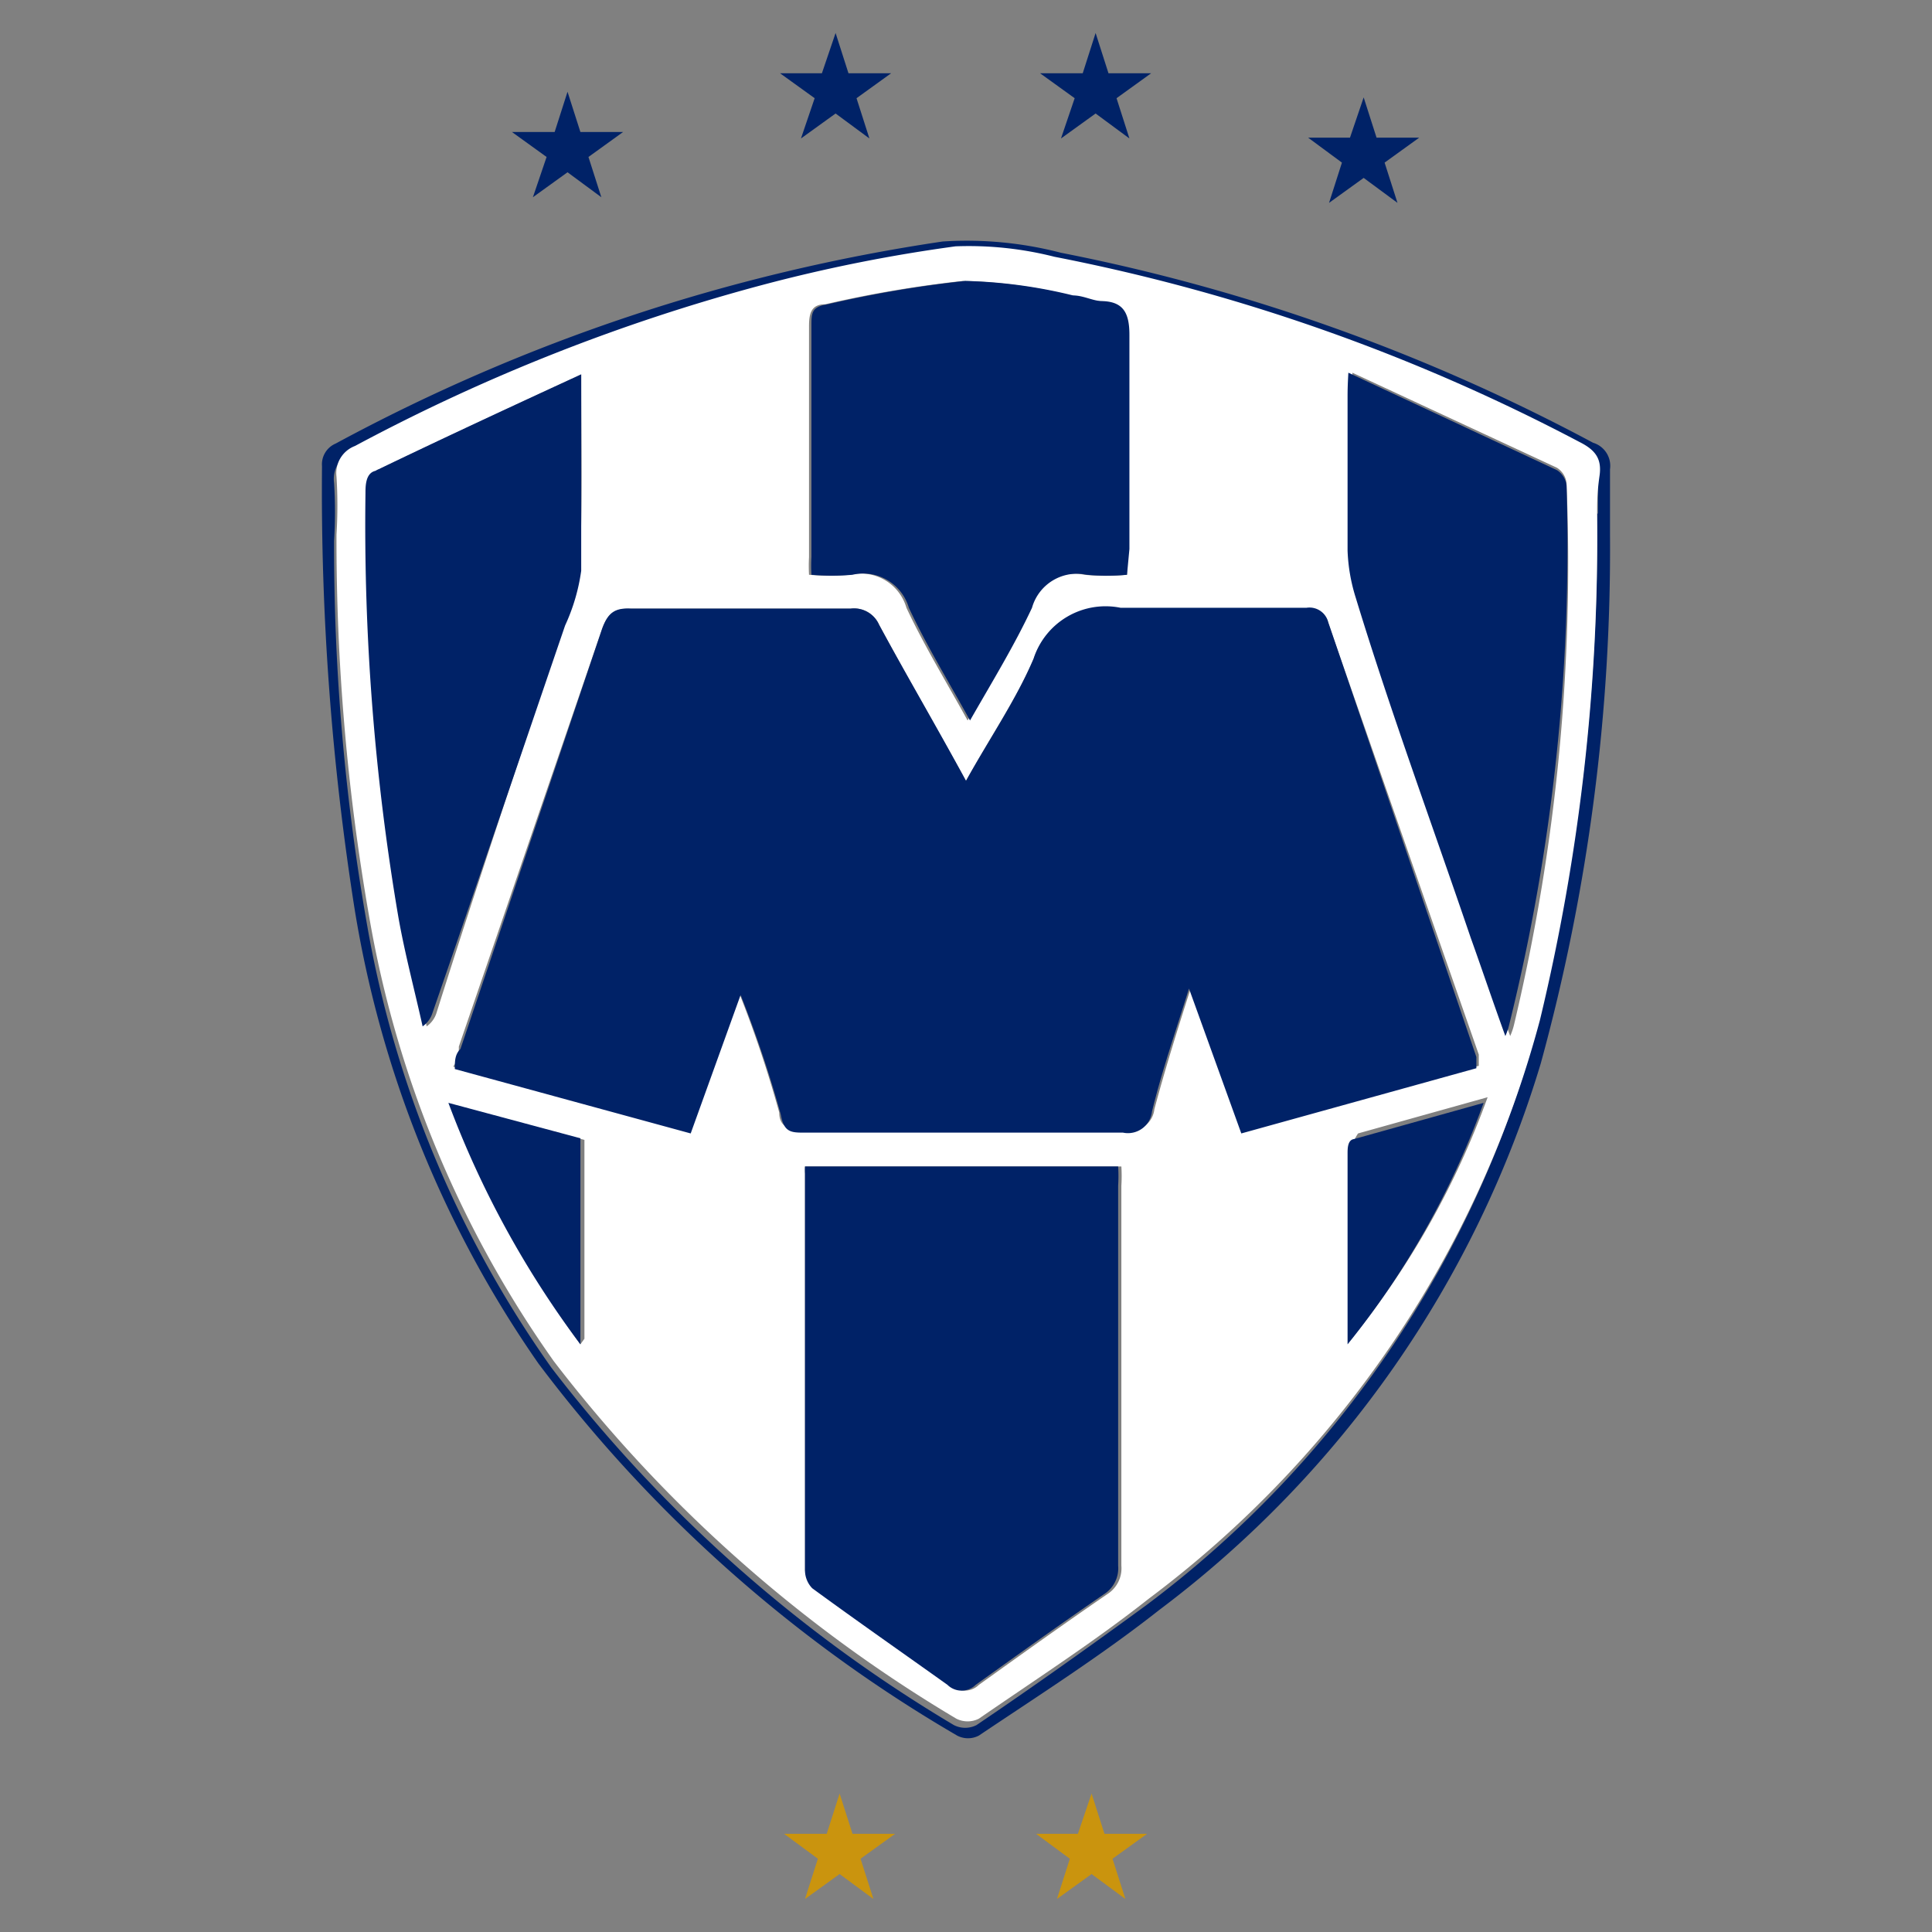 <?xml version="1.0" encoding="UTF-8"?>
<svg xmlns="http://www.w3.org/2000/svg" xmlns:xlink="http://www.w3.org/1999/xlink" id="Layer_1" data-name="Layer 1" viewBox="0 0 24 24">
  <rect x="0" y="0" width="24" height="24" fill="#808080" stroke="none"/>
  <defs>
    <style>.cls-1{fill:none;}.cls-2{clip-path:url(#clip-path);}.cls-3{clip-path:url(#clip-path-2);}.cls-4{fill:#002267;}.cls-5{fill:#fff;}.cls-6{fill:#ca940e;}</style>
    <clipPath id="clip-path">
      <rect class="cls-1" x="2.55" y="-28.57" width="18.9" height="21.15"></rect>
    </clipPath>
    <clipPath id="clip-path-2">
      <rect class="cls-1" x="-42.69" y="-108.97" width="179.51" height="254.1"></rect>
    </clipPath>
  </defs>
  <path class="cls-4" d="M20,6.63a24.14,24.14,0,0,1-.86,6.58A13.26,13.26,0,0,1,14.4,20c-.71.56-1.48,1.05-2.24,1.56a.29.29,0,0,1-.27,0,17.55,17.55,0,0,1-5.2-4.62A13.69,13.69,0,0,1,4.4,11.26,33.41,33.41,0,0,1,4,5.79a.28.28,0,0,1,.17-.28A22.91,22.91,0,0,1,11.71,3a4.65,4.65,0,0,1,1.47.14,23.63,23.63,0,0,1,6.61,2.36.3.3,0,0,1,.21.33C20,6.05,20,6.29,20,6.63Zm-.15-.25c0-.14,0-.27,0-.4s-.05-.32-.25-.42a23.67,23.67,0,0,0-6.52-2.3,4.33,4.33,0,0,0-1.23-.13,19.6,19.6,0,0,0-2.4.48,23.57,23.57,0,0,0-5.06,2A.36.36,0,0,0,4.15,6a5.78,5.78,0,0,1,0,.72,27.19,27.19,0,0,0,.41,4.77,13.49,13.49,0,0,0,2.29,5.5,17.69,17.69,0,0,0,5,4.44.31.31,0,0,0,.28,0c.71-.48,1.44-1,2.11-1.49a13.24,13.24,0,0,0,4.86-7.19A25.61,25.61,0,0,0,19.84,6.38Z"></path>
  <path class="cls-5" d="M19.84,6.38a25.61,25.61,0,0,1-.71,6.29,13.24,13.24,0,0,1-4.86,7.19c-.67.53-1.4,1-2.11,1.49a.31.31,0,0,1-.28,0,17.69,17.69,0,0,1-5-4.44,13.49,13.49,0,0,1-2.29-5.5,27.19,27.19,0,0,1-.41-4.77,5.78,5.78,0,0,0,0-.72.36.36,0,0,1,.23-.38,23.57,23.57,0,0,1,5.06-2,19.6,19.6,0,0,1,2.4-.48,4.33,4.33,0,0,1,1.23.13,23.67,23.67,0,0,1,6.52,2.3c.2.1.28.21.25.42S19.84,6.24,19.84,6.38ZM12,9.7c-.38-.69-.74-1.31-1.08-1.94a.34.34,0,0,0-.35-.2c-.91,0-1.82,0-2.74,0-.2,0-.28.06-.35.25L5.7,13c0,.07,0,.15-.07.25l2.93.8.62-1.72a14.48,14.48,0,0,1,.5,1.49c0,.18.13.22.3.22h4a.3.3,0,0,0,.36-.26c.13-.49.29-1,.46-1.53l.65,1.8,2.92-.81c0-.06,0-.1,0-.14L16.5,7.74a.24.24,0,0,0-.27-.18c-.77,0-1.54,0-2.31,0a.94.94,0,0,0-1.08.63C12.62,8.69,12.3,9.16,12,9.7Zm-2,4.79a.92.92,0,0,0,0,.09c0,1.64,0,3.28,0,4.92a.32.32,0,0,0,.13.23c.56.41,1.12.8,1.68,1.2a.25.25,0,0,0,.35,0c.53-.38,1.06-.76,1.6-1.13a.38.38,0,0,0,.17-.35V14.73a1.94,1.94,0,0,0,0-.24ZM14,7.14V6.82c0-.89,0-1.77,0-2.66,0-.28-.08-.41-.36-.42-.11,0-.22-.06-.34-.07a6.17,6.17,0,0,0-1.34-.18,14.54,14.54,0,0,0-1.71.29c-.17,0-.2.11-.2.27V6.92a2,2,0,0,0,0,.22,2.86,2.86,0,0,0,.51,0,.59.59,0,0,1,.7.41c.22.47.49.91.76,1.4.28-.49.55-.93.77-1.4a.58.58,0,0,1,.68-.41A2.7,2.7,0,0,0,14,7.14Zm2.8-2.51c0,.17,0,.24,0,.32,0,.63,0,1.26,0,1.89a2.2,2.2,0,0,0,.1.58c.47,1.41.95,2.82,1.43,4.23.14.39.27.78.43,1.22a.79.79,0,0,0,.05-.15A24.69,24.69,0,0,0,19.46,6a.26.26,0,0,0-.12-.19Zm-9.53,0c-.89.41-1.73.8-2.56,1.2-.07,0-.12.19-.12.28A29,29,0,0,0,5,11.4c.08.45.2.9.3,1.35a.32.32,0,0,0,.12-.16C5.92,11,6.47,9.38,7,7.77a2.41,2.41,0,0,0,.2-.68C7.24,6.3,7.22,5.51,7.22,4.65Zm9.52,12a10.39,10.39,0,0,0,1.69-3l-1.61.45s-.08.12-.08.18c0,.28,0,.57,0,.85Zm-9.53,0V14.16l-1.64-.44A12,12,0,0,0,7.21,16.7Z"></path>
  <path class="cls-4" d="M12,9.7c.3-.54.62-1,.84-1.52a.94.94,0,0,1,1.08-.63c.77,0,1.54,0,2.31,0a.24.24,0,0,1,.27.18l1.84,5.4s0,.08,0,.14l-2.92.81-.65-1.8c-.17.55-.33,1-.46,1.53a.3.3,0,0,1-.36.26H10c-.17,0-.26,0-.3-.22a14.48,14.48,0,0,0-.5-1.49l-.62,1.72-2.93-.8c0-.1,0-.18.07-.25L7.48,7.81c.07-.19.15-.26.35-.25.92,0,1.83,0,2.74,0a.34.34,0,0,1,.35.2C11.26,8.39,11.62,9,12,9.7Z"></path>
  <path class="cls-4" d="M10,14.49h3.89a1.94,1.94,0,0,1,0,.24v4.72a.38.38,0,0,1-.17.35c-.54.37-1.07.75-1.6,1.13a.25.25,0,0,1-.35,0c-.56-.4-1.12-.79-1.68-1.2A.32.32,0,0,1,10,19.5c0-1.64,0-3.28,0-4.92A.92.92,0,0,1,10,14.49Z"></path>
  <path class="cls-4" d="M14,7.14a2.7,2.7,0,0,1-.5,0,.58.58,0,0,0-.68.41c-.22.47-.49.91-.77,1.4-.27-.49-.54-.93-.76-1.4a.59.59,0,0,0-.7-.41,2.86,2.86,0,0,1-.51,0,2,2,0,0,1,0-.22V4.05c0-.16,0-.24.2-.27a14.54,14.54,0,0,1,1.71-.29,6.17,6.17,0,0,1,1.34.18c.12,0,.23.06.34.07.28,0,.36.14.36.42,0,.89,0,1.77,0,2.66Z"></path>
  <path class="cls-4" d="M16.75,4.63l2.59,1.21a.26.26,0,0,1,.12.19,24.69,24.69,0,0,1-.71,6.69.79.79,0,0,1-.05.15c-.16-.44-.29-.83-.43-1.22-.48-1.41-1-2.82-1.43-4.23a2.2,2.2,0,0,1-.1-.58c0-.63,0-1.26,0-1.89C16.74,4.87,16.74,4.8,16.75,4.63Z"></path>
  <path class="cls-4" d="M7.22,4.65c0,.86,0,1.65,0,2.44a2.41,2.41,0,0,1-.2.68C6.47,9.38,5.92,11,5.37,12.59a.32.32,0,0,1-.12.16c-.1-.45-.22-.9-.3-1.35a29,29,0,0,1-.41-5.27c0-.09,0-.25.12-.28C5.49,5.45,6.33,5.06,7.22,4.65Z"></path>
  <path class="cls-4" d="M16.74,16.7V15.18c0-.28,0-.57,0-.85,0-.06,0-.17.08-.18l1.61-.45A10.39,10.39,0,0,1,16.74,16.7Z"></path>
  <path class="cls-4" d="M7.21,16.7a12,12,0,0,1-1.64-3l1.64.44Z"></path>
  <polygon class="cls-4" points="7.05 1.14 7.21 1.64 7.74 1.64 7.31 1.95 7.47 2.45 7.05 2.14 6.62 2.45 6.79 1.95 6.36 1.64 6.89 1.64 7.05 1.14"></polygon>
  <polygon class="cls-4" points="10.38 0.41 10.54 0.91 11.07 0.91 10.64 1.22 10.8 1.72 10.38 1.41 9.95 1.72 10.12 1.22 9.69 0.91 10.21 0.91 10.38 0.41"></polygon>
  <polygon class="cls-4" points="13.61 0.41 13.77 0.91 14.3 0.91 13.87 1.22 14.03 1.72 13.61 1.41 13.18 1.72 13.35 1.22 12.92 0.91 13.45 0.91 13.61 0.41"></polygon>
  <polygon class="cls-4" points="16.94 1.21 17.1 1.71 17.63 1.71 17.2 2.02 17.36 2.52 16.94 2.21 16.51 2.52 16.67 2.02 16.25 1.71 16.77 1.71 16.94 1.21"></polygon>
  <polygon class="cls-6" points="13.56 22.28 13.72 22.78 14.25 22.78 13.82 23.09 13.98 23.59 13.56 23.28 13.13 23.59 13.29 23.09 12.87 22.78 13.39 22.78 13.56 22.28"></polygon>
  <polygon class="cls-6" points="10.43 22.28 10.59 22.78 11.12 22.78 10.69 23.09 10.85 23.59 10.43 23.28 10 23.59 10.16 23.09 9.74 22.78 10.27 22.78 10.43 22.28"></polygon>
</svg>
